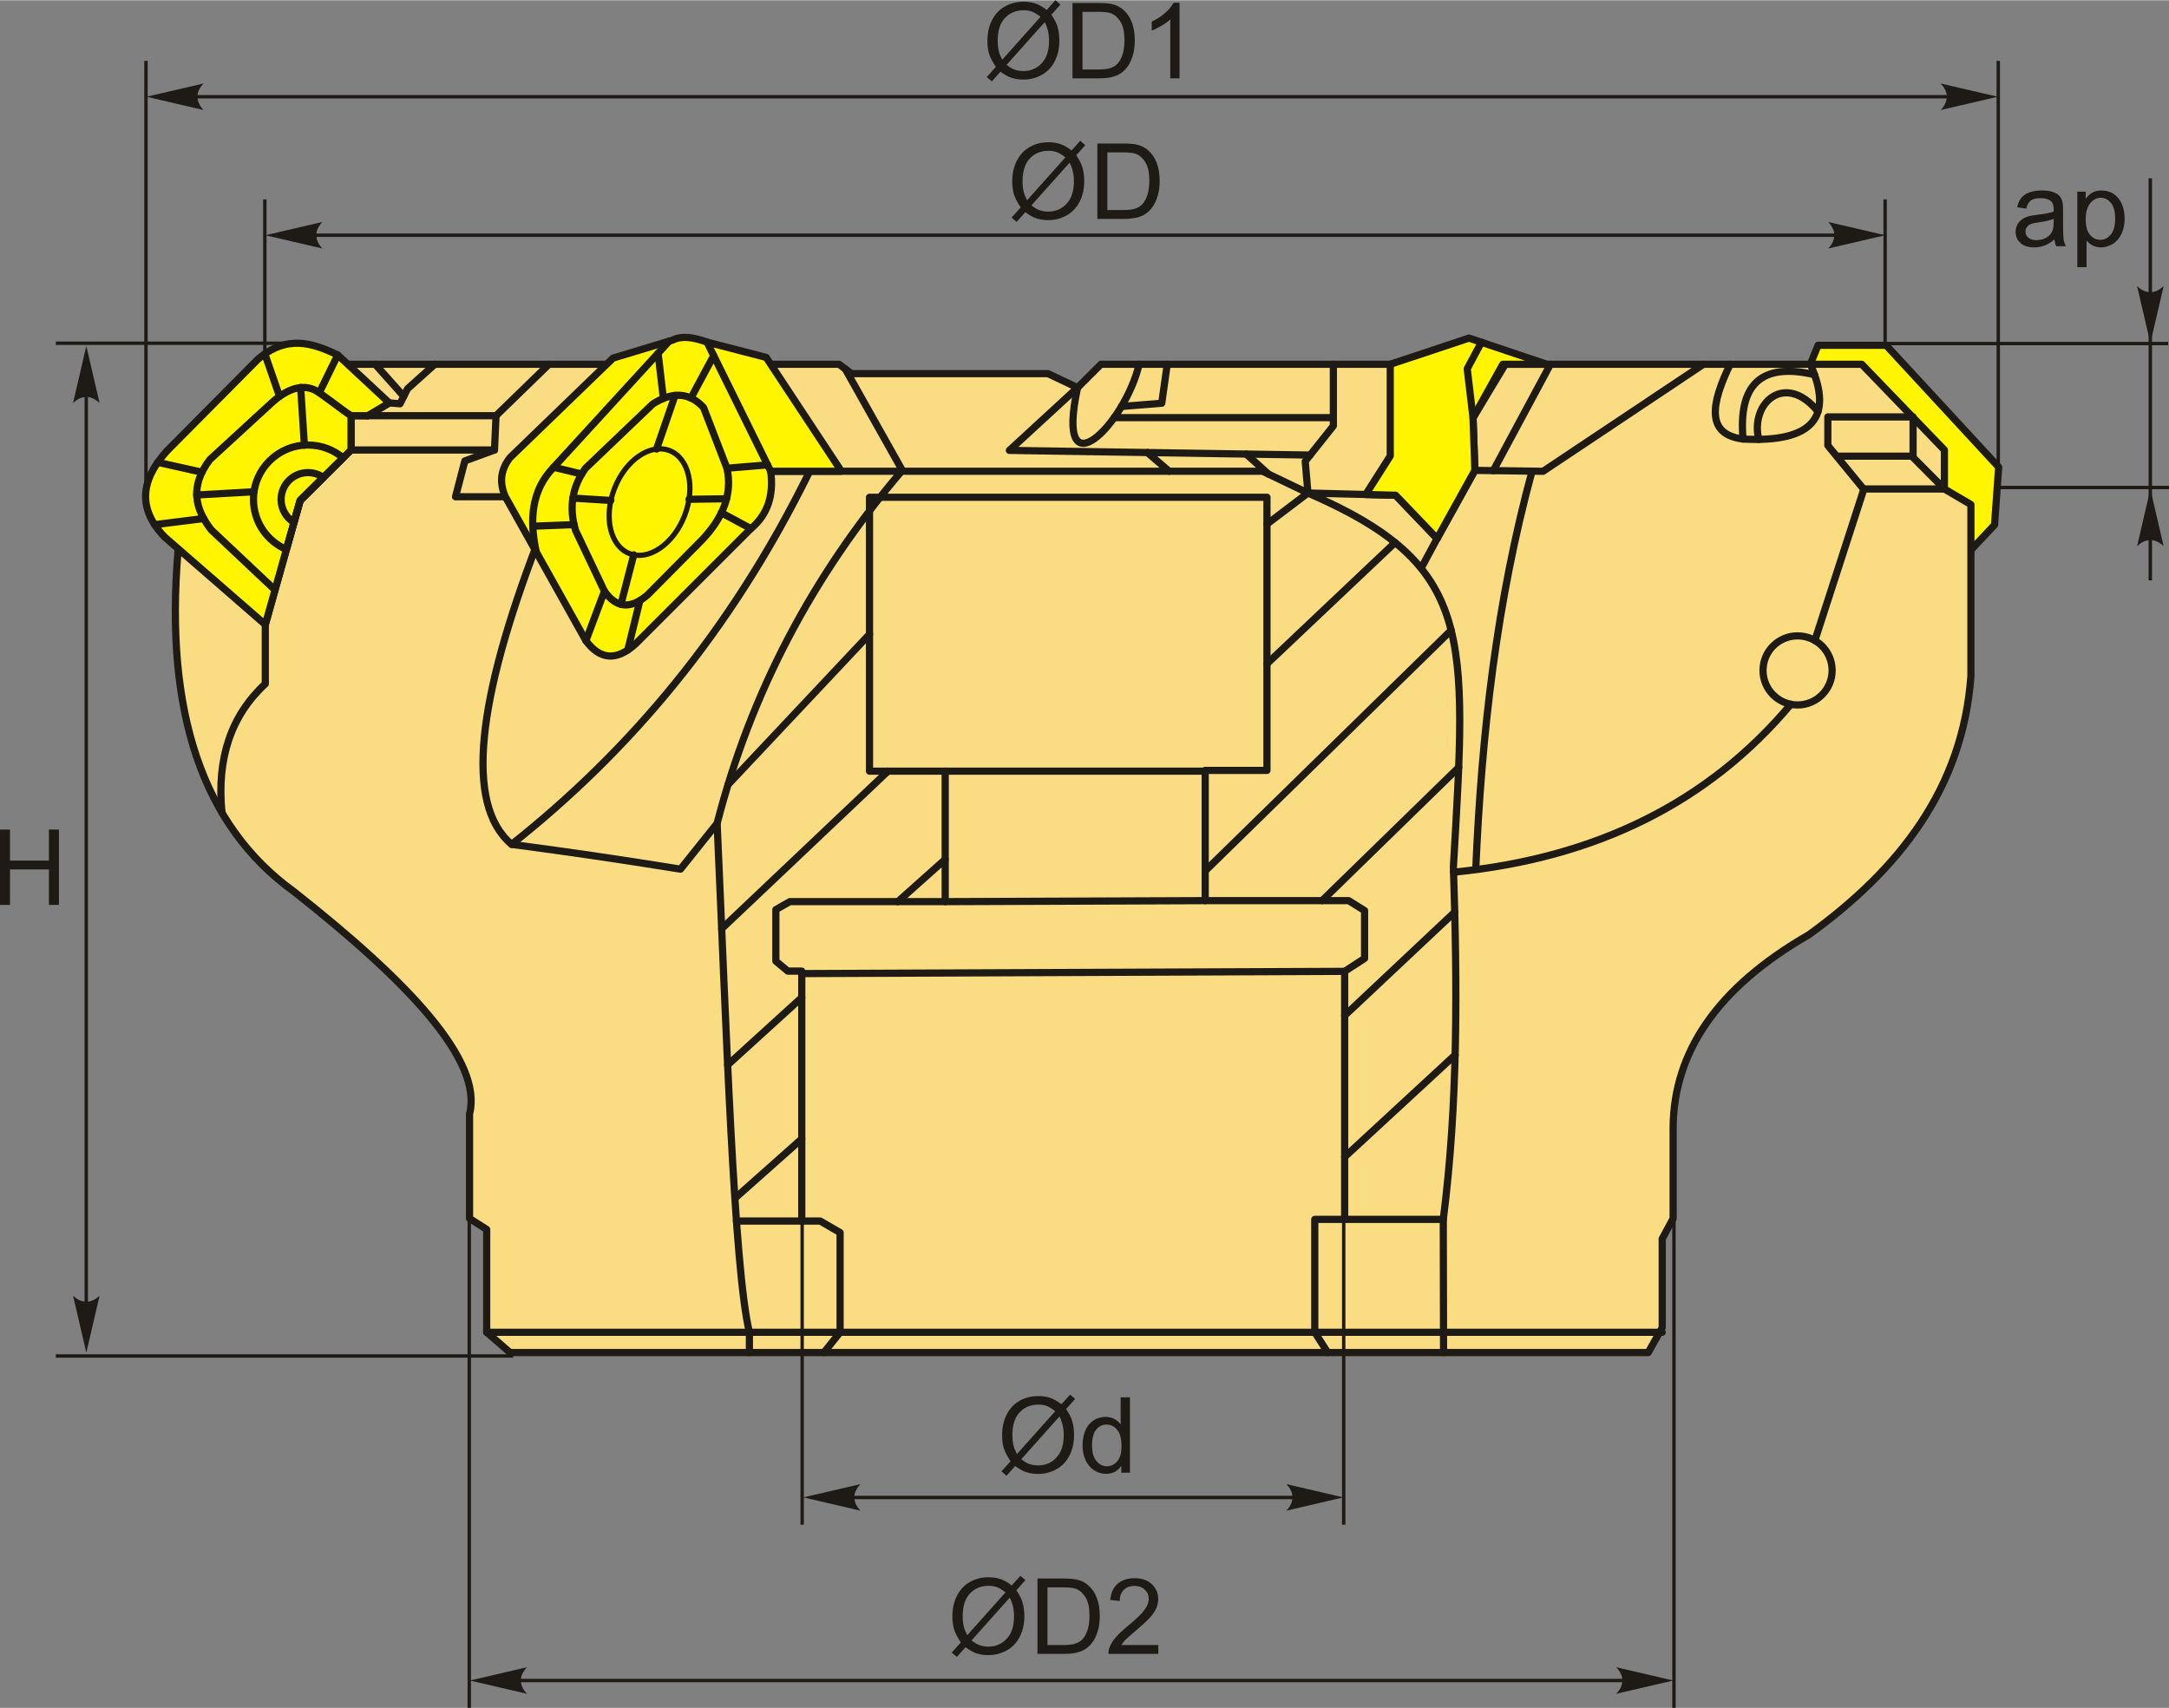 <?xml version="1.0" encoding="UTF-8"?>
<!DOCTYPE svg PUBLIC "-//W3C//DTD SVG 1.1//EN" "http://www.w3.org/Graphics/SVG/1.1/DTD/svg11.dtd">
<!-- Creator: CorelDRAW 2018 (64-Bit) -->
<svg xmlns="http://www.w3.org/2000/svg" xml:space="preserve" width="1507px" height="1187px" version="1.1" style="shape-rendering:geometricPrecision; text-rendering:geometricPrecision; image-rendering:optimizeQuality; fill-rule:evenodd; clip-rule:evenodd"
viewBox="0 0 1655.06 1303.22"
 xmlns:xlink="http://www.w3.org/1999/xlink">
 <rect x="0" y="0" width="1655.06" height="1303.22" fill="#808080" stroke="none"/>
 <defs>
  <style type="text/css">
   <![CDATA[
    .str2 {stroke:#1E1A16;stroke-width:2.59;stroke-miterlimit:22.926}
    .str1 {stroke:#1E1A16;stroke-width:5.49;stroke-linecap:round;stroke-linejoin:round;stroke-miterlimit:22.926}
    .str0 {stroke:#1E1A16;stroke-width:5.49;stroke-linecap:round;stroke-linejoin:round;stroke-miterlimit:22.926}
    .fil2 {fill:none}
    .fil0 {fill:#FFF500}
    .fil1 {fill:#FADC82}
    .fil4 {fill:#1E1A16;fill-rule:nonzero}
    .fil3 {fill:#1E1A16;fill-rule:nonzero}
   ]]>
  </style>
 </defs>
 <g id="Layer_x0020_1">
  <g id="_2622362090112">
   <g>
    <polygon class="fil0 str0" points="1484.92,439.75 1381.38,277.81 1387.26,263.33 1439.24,263.33 1525.09,356.27 1521.94,400.37 "/>
    <path class="fil1 str1" d="M1257.66 1032.05l-868.45 0 -17.84 -15.47 0 -78.51 -13.09 -8.33 0 -79.71c10.48,-40.65 -46.54,-100.91 -134.43,-170.12 -69,-49.96 -98.34,-136.41 -88.03,-259.34l111.82 -142.76 392.59 0 9.52 7.14 149.89 0 22.6 10.7 17.85 -17.84 580.55 0 63.05 65.43 0 29.74 20.22 11.9 0 130.86c-6.11,85.15 -54.15,147.23 -123.72,197.48 -70.52,40.59 -102.77,89.88 -103.5,146.33l0 70.19 -8.33 15.46 0 67.81 -10.7 19.04z"/>
    <path class="fil2 str1" d="M169.36 620.01c-4.08,-41.16 6.83,-74.01 33.08,-98.32 0,-15.07 0,-30.14 0,-45.21 9.12,-32.52 18.24,-65.03 27.36,-97.55 12.69,-11.9 25.38,-23.79 38.07,-35.69 0,-8.72 0,-17.45 0,-26.17 36.88,0 73.76,0 110.63,0 -0.39,8.72 -0.79,17.45 -1.18,26.17 -7.54,2.78 -15.07,5.55 -22.61,8.33 -2.38,9.12 -4.76,18.24 -7.14,27.36 12.69,0 25.38,0 38.07,0 7.93,12.29 15.86,24.59 23.8,36.88 -44.47,116.64 -55.46,197.71 -19.04,228.41 89.03,-70.55 166.85,-161.53 227.22,-284.32"/>
    <polyline class="fil2 str1" points="280.6,317.07 297.03,307.3 305.24,307.94 310.93,296.56 331.78,277.81 "/>
    <line class="fil2 str1" x1="286.28" y1="277.81" x2="308.08" y2= "302.25" />
    <line class="fil2 str1" x1="378.5" y1="317.07" x2="418.87" y2= "277.81" />
    <line class="fil2 str1" x1="377.32" y1="343.24" x2="267.87" y2= "343.24" />
    <line class="fil2 str1" x1="644.99" y1="281.38" x2="688.48" y2= "358.76" />
    <polyline class="fil2 str1" points="588.06,359.45 963.4,359.45 998.03,376.07 995.95,351.84 1017.42,324.83 1017.42,277.81 "/>
    <polyline class="fil2 str1" points="822.24,295.65 770.19,343.53 999.72,347.09 "/>
    <line class="fil2 str1" x1="875.47" y1="345.16" x2="892.08" y2= "359.45" />
    <line class="fil2 str1" x1="950.93" y1="346.34" x2="967.88" y2= "361.61" />
    <path class="fil2 str1" d="M822.24 295.65c-17.7,81.8 36.1,28.29 46.98,-17.84"/>
    <polyline class="fil2 str1" points="855.73,310.02 886.46,307.54 890.65,277.81 "/>
    <line class="fil2 str1" x1="850.17" y1="318.55" x2="1017.42" y2= "318.55" />
    <path class="fil2 str1" d="M390.4 644.22c39.44,5.16 82.07,11.35 128.85,18.91l27.95 -34.95c25.48,-98.9 72.41,-188.78 141.28,-269.42"/>
    <line class="fil2 str1" x1="371.37" y1="1016.58" x2="1268.36" y2= "1016.58" />
    <path class="fil2 str1" d="M547.2 628.18c7.03,155.93 12.8,339.92 24.64,388.4l0 15.47"/>
    <polyline class="fil2 str1" points="561.95,931.68 625.88,931.68 641.04,940.5 641.04,1016.58 628.68,1032.05 "/>
    <polyline class="fil2 str1" points="611.79,931.68 611.79,740.94 601.15,740.94 592.03,733.34 592.03,694 602.67,687.92 721.24,687.92 721.24,588.35 663.48,588.35 663.48,379.32 966.76,379.32 966.76,587.77 919.63,587.77 919.63,687.16 1029.09,687.16 1041.25,694.76 1041.25,731.25 1026.05,741.13 1026.05,930.4 "/>
    <polyline class="fil2 str1" points="1101.51,1032.05 1101.3,930.4 1003.24,930.4 1003.24,1016.58 1013.12,1032.05 "/>
    <path class="fil2 str1" d="M1101.3 930.4c11.27,-88.39 10.76,-178.45 7.72,-268.88 10.27,-178.35 15.98,-230.29 -110.99,-285.45l66.9 1.69 31.65 33.06 -12.2 22.7"/>
    <polyline class="fil2 str1" points="1096.58,410.82 1125.41,358.78 1177.45,359.48 1299.81,277.81 "/>
    <path class="fil2 str1" d="M1169.04 359.37c-26.95,98.96 -38.49,200.49 -42.93,303.2"/>
    <circle class="fil2 str1" cx="1371.64" cy="511.45" r="26.37"/>
    <path class="fil2 str1" d="M1109.15 665.46c109.31,-10.72 194.91,-53.67 257.34,-128.14"/>
    <polyline class="fil2 str1" points="1384.83,488.61 1422.17,373.24 1394.74,339.79 1394.74,317.99 1459.78,317.99 1459.78,347.95 1402.25,347.95 "/>
    <polyline class="fil2 str1" points="1459.78,348.9 1483.69,372.98 1422.17,372.98 "/>
    <polyline class="fil2 str1" points="1125.41,358.78 1124,318.69 1148.61,277.81 "/>
    <line class="fil2 str1" x1="1139.46" y1="358.97" x2="1183.07" y2= "277.81" />
    <path class="fil2 str1" d="M1320.2 277.81c-14.39,29.78 -18.93,53.56 9.85,57.06 53.28,2.87 69.31,-16.8 51.33,-57.06"/>
    <path class="fil2 str1" d="M1330.05 334.87c-3.69,-40.97 13.21,-58.78 54.53,-49.12"/>
    <path class="fil2 str1" d="M1341.99 335.13c-6.76,-27.92 20.33,-51.9 45.23,-21.24"/>
    <line class="fil2 str1" x1="555.53" y1="598.64" x2="663.48" y2= "483.84" />
    <line class="fil2 str1" x1="550.68" y1="708.61" x2="677.58" y2= "588.35" />
    <line class="fil2 str1" x1="555.23" y1="812.55" x2="611.79" y2= "761.08" />
    <line class="fil2 str1" x1="560.75" y1="914.32" x2="611.79" y2= "868.98" />
    <line class="fil2 str1" x1="685.11" y1="687.92" x2="721.24" y2= "655.69" />
    <line class="fil2 str1" x1="966.76" y1="399.75" x2="998.03" y2= "376.07" />
    <line class="fil2 str1" x1="966.76" y1="506.39" x2="1064.53" y2= "413.87" />
    <line class="fil2 str1" x1="919.63" y1="664.48" x2="1107.3" y2= "480.83" />
    <line class="fil2 str1" x1="1008.8" y1="687.16" x2="1113.06" y2= "585.49" />
    <line class="fil2 str1" x1="1026.05" y1="774.88" x2="1110.04" y2= "695.88" />
    <line class="fil2 str1" x1="1026.05" y1="882.78" x2="1110.34" y2= "804.93" />
    <polygon class="fil0 str1" points="1064.93,377.76 1042.13,377.19 1060.84,347.77 1060.84,277.81 1120.92,257.83 1180.32,277.81 1146.72,277.81 1124,318.69 1125.41,358.78 1096.58,410.82 "/>
    <polyline class="fil2 str1" points="1130.38,261.01 1119.56,281.25 1124,318.69 "/>
    <path class="fil0 str1" d="M485.31 490.88c-14.81,13.75 -27.48,12.49 -38.24,-2.13 -20.48,-36.61 -40.95,-73.21 -61.43,-109.82 -4.42,-9.96 -4.2,-19.91 3.53,-29.87 26.21,-25.32 52.41,-50.64 78.62,-75.96 15.22,-4.6 30.45,-9.21 45.67,-13.81 6.95,-3.51 16.05,-1.99 26.03,1.59 15.05,3.9 30.1,7.8 45.15,11.69 19.12,28.96 38.24,57.92 57.37,86.88 -17.99,0 -35.97,0 -53.95,0 2.53,18.63 -2.43,33.26 -15.11,43.79 -29.21,29.21 -58.42,58.42 -87.64,87.64z"/>
    <path class="fil2 str1" d="M409.17 420.99c-5.29,-24.62 -3.7,-47.06 13.31,-64.59l88.15 -96.25"/>
    <line class="fil2 str1" x1="539.49" y1="260.88" x2="588.06" y2= "359.45" />
    <path class="fil2 str1" d="M446.79 357.16c17.1,-16.34 34.2,-32.68 51.3,-49.02 14.91,-9.56 27.9,-9.05 38.75,2.66 5.96,15.45 11.91,30.91 17.86,46.36 4.32,19.53 -2.8,37.97 -19.76,55.47 -13.55,13.68 -27.1,27.36 -40.65,41.03 -13.07,11.4 -24.04,10.26 -33.06,-2.66 -7.34,-15.45 -14.69,-30.9 -22.03,-46.35 -5.5,-18.51 -2.1,-34.05 7.59,-47.49z"/>
    <line class="fil2 str1" x1="506.18" y1="303.87" x2="502.16" y2= "269.39" />
    <line class="fil2 str1" x1="527.21" y1="303.57" x2="544.59" y2= "271.22" />
    <line class="fil2 str1" x1="488.29" y1="458.11" x2="479.01" y2= "495.91" />
    <line class="fil2 str1" x1="461.23" y1="451" x2="447.07" y2= "488.75" />
    <line class="fil2 str1" x1="554.7" y1="357.16" x2="585.67" y2= "354.59" />
    <line class="fil2 str1" x1="550.47" y1="391.16" x2="572.95" y2= "403.24" />
    <line class="fil2 str1" x1="443.89" y1="361.57" x2="422.48" y2= "356.4" />
    <line class="fil2 str1" x1="438.03" y1="400.18" x2="406.55" y2= "401.41" />
    <ellipse class="fil2 str1" transform="matrix(0.681 0.266 -0.266 0.681 495.618 382.993)" rx="39.23" ry="57.68"/>
    <line class="fil2 str1" x1="501.01" y1="342.49" x2="515.1" y2= "301.57" />
    <line class="fil2 str1" x1="525.77" y1="380.85" x2="554.41" y2= "380.45" />
    <line class="fil2 str1" x1="483.58" y1="423.25" x2="473.8" y2= "461.03" />
    <line class="fil2 str1" x1="466.1" y1="381.75" x2="437.14" y2= "379.95" />
    <path class="fil0 str1" d="M228.99 381.82c-8.85,31.55 -17.7,63.11 -26.55,94.66 -25.54,-22.22 -51.09,-44.45 -76.63,-66.67 -20.66,-21.23 -19.06,-43.25 1.66,-65.95 23.09,-23.28 46.18,-46.55 69.28,-69.83 22.21,-19.05 41.72,-12.51 60.96,-3.33 13.1,12.21 26.21,24.4 39.32,36.6 -5.48,3.26 -10.96,6.51 -16.43,9.77 -4.25,0 -8.49,0 -12.73,0 0,8.72 0,17.45 0,26.17 -12.96,12.86 -25.92,25.72 -38.88,38.58z"/>
    <path class="fil2 str1" d="M228.99 381.82l-4.68 16.68c-5.89,-3.6 -9.83,-10.1 -9.83,-17.51 0,-11.32 9.18,-20.51 20.51,-20.51 4.37,0 8.43,1.38 11.76,3.71l-17.76 17.63z"/>
    <path class="fil2 str1" d="M228.99 381.82l-10.47 37.34c-14.77,-6.38 -25.1,-21.07 -25.1,-38.17 0,-22.96 18.61,-41.56 41.57,-41.56 10.22,0 19.59,3.69 26.83,9.82l-32.83 32.57z"/>
    <path class="fil2 str1" d="M209.85 450.05c-16.19,-15.26 -32.38,-30.52 -48.57,-45.78 -12.54,-16 -16.67,-33.33 -1.11,-53.76 15.89,-14.59 31.77,-29.19 47.66,-43.78 11.99,-10.67 22.69,-13.46 31.7,-9.58 4.81,2.07 21.19,15.44 28.34,19.92"/>
    <line class="fil2 str1" x1="154.11" y1="360.2" x2="120.39" y2= "352.64" />
    <line class="fil2 str1" x1="155.42" y1="395.54" x2="118.01" y2= "400.22" />
    <line class="fil2 str1" x1="213.31" y1="302.33" x2="202.08" y2= "269.9" />
    <line class="fil2 str1" x1="243.66" y1="299.47" x2="257.71" y2= "270.7" />
    <line class="fil2 str1" x1="229.42" y1="295.58" x2="232.26" y2= "339.51" />
    <line class="fil2 str1" x1="193.83" y1="375.11" x2="150.11" y2= "377.57" />
    <line class="fil2 str1" x1="721.24" y1="588.35" x2="919.63" y2= "588.35" />
    <line class="fil2 str1" x1="721.24" y1="687.92" x2="919.63" y2= "687.16" />
    <line class="fil2 str1" x1="611.79" y1="742.83" x2="1026.05" y2= "741.13" />
   </g>
   <line class="fil2 str2" x1="202.08" y1="269.9" x2="202.08" y2= "151.97" />
   <line class="fil2 str2" x1="1438.44" y1="262.82" x2="1438.44" y2= "151.97" />
   <line class="fil2 str2" x1="221.37" y1="179.33" x2="1408.47" y2= "179.33" />
   <path id="стрелка.cdr" class="fil3" d="M202.47 179.33l43.51 -10.12c-2.85,3.13 -4.75,6.59 -4.61,10.1 0.16,3.74 1.35,6.56 4.61,10.13l-43.51 -10.11z"/>
   <path id="стрелка.cdr_0" class="fil3" d="M1438.56 179.33l-43.51 -10.12c2.84,3.13 4.75,6.59 4.61,10.1 -0.16,3.74 -1.36,6.56 -4.61,10.13l43.51 -10.11z"/>
   <path class="fil4" d="M817.7 114.6l6.57 -7.35 3.86 3.3 -6.89 7.72c2.24,3.34 3.74,6.26 4.53,8.78 1.03,3.29 1.55,6.98 1.55,11.05 0,5.89 -1.19,11.13 -3.56,15.74 -2.38,4.6 -5.72,8.07 -10.01,10.42 -4.3,2.36 -8.86,3.54 -13.69,3.54 -3.6,0 -6.87,-0.51 -9.78,-1.53 -2.25,-0.79 -4.88,-2.3 -7.89,-4.52l-6.61 7.41 -3.87 -3.3 6.92 -7.75c-2.57,-3.9 -4.28,-7.21 -5.14,-9.97 -0.87,-2.76 -1.29,-6.08 -1.29,-9.95 0,-5.9 1.17,-11.16 3.53,-15.76 2.35,-4.62 5.65,-8.11 9.9,-10.49 4.25,-2.37 8.97,-3.56 14.17,-3.56 3.51,0 6.58,0.47 9.2,1.39 2.64,0.92 5.46,2.53 8.5,4.83zm-4.75 5.31c-2.48,-1.94 -4.62,-3.26 -6.47,-3.97 -1.83,-0.71 -3.99,-1.06 -6.46,-1.06 -5.72,0 -10.44,1.94 -14.16,5.82 -3.73,3.88 -5.59,9.68 -5.59,17.39 0,3.02 0.28,5.73 0.85,8.07 0.42,1.75 1.29,3.91 2.61,6.46l29.22 -32.71zm3.21 4.05l-29.11 32.58c2.02,1.65 3.88,2.8 5.57,3.45 2.22,0.87 4.61,1.3 7.2,1.3 5.69,0 10.37,-2 14.08,-6.03 3.7,-4.03 5.55,-9.68 5.55,-16.93 0,-5.45 -1.1,-10.23 -3.29,-14.37z"/>
   <path id="1" class="fil4" d="M837.34 166.83l0 -57.49 19.81 0c4.47,0 7.88,0.27 10.24,0.82 3.29,0.76 6.1,2.14 8.43,4.12 3.03,2.57 5.3,5.83 6.8,9.82 1.51,3.99 2.26,8.55 2.26,13.68 0,4.36 -0.51,8.23 -1.53,11.6 -1.02,3.37 -2.33,6.17 -3.92,8.38 -1.61,2.21 -3.35,3.95 -5.25,5.21 -1.88,1.27 -4.17,2.23 -6.85,2.89 -2.69,0.65 -5.77,0.97 -9.25,0.97l-20.74 0zm7.63 -6.74l12.26 0c3.79,0 6.76,-0.35 8.91,-1.06 2.16,-0.71 3.87,-1.7 5.15,-2.98 1.8,-1.81 3.2,-4.25 4.21,-7.3 1,-3.05 1.51,-6.74 1.51,-11.09 0,-6.02 -0.99,-10.65 -2.96,-13.89 -1.97,-3.24 -4.36,-5.41 -7.19,-6.51 -2.03,-0.79 -5.31,-1.17 -9.83,-1.17l-12.06 0 0 44z"/>
   <line class="fil2 str2" x1="111.38" y1="375.11" x2="111.38" y2= "46.27" />
   <line class="fil2 str2" x1="130.67" y1="73.63" x2="1504.61" y2= "73.63" />
   <path id="стрелка.cdr_1" class="fil3" d="M111.78 73.63l43.5 -10.11c-2.84,3.12 -4.75,6.59 -4.6,10.1 0.16,3.74 1.35,6.55 4.6,10.13l-43.5 -10.12z"/>
   <line class="fil2 str2" x1="1524.78" y1="355.85" x2="1524.78" y2= "46.27" />
   <path id="стрелка.cdr_2" class="fil3" d="M1524.39 73.63l-43.51 -10.11c2.85,3.12 4.75,6.59 4.61,10.1 -0.16,3.74 -1.35,6.55 -4.61,10.13l43.51 -10.12z"/>
   <path class="fil4" d="M798.73 7.35l6.57 -7.35 3.87 3.29 -6.9 7.72c2.24,3.35 3.74,6.27 4.53,8.78 1.03,3.29 1.55,6.99 1.55,11.06 0,5.88 -1.19,11.13 -3.56,15.74 -2.38,4.6 -5.71,8.06 -10.01,10.42 -4.29,2.36 -8.86,3.53 -13.69,3.53 -3.6,0 -6.86,-0.51 -9.78,-1.52 -2.25,-0.79 -4.87,-2.3 -7.88,-4.53l-6.62 7.42 -3.86 -3.31 6.92 -7.75c-2.57,-3.89 -4.29,-7.21 -5.14,-9.97 -0.87,-2.75 -1.3,-6.07 -1.3,-9.94 0,-5.9 1.18,-11.16 3.53,-15.76 2.36,-4.62 5.65,-8.11 9.91,-10.5 4.24,-2.36 8.96,-3.56 14.17,-3.56 3.5,0 6.57,0.47 9.19,1.4 2.64,0.92 5.46,2.53 8.5,4.83zm-4.75 5.31c-2.48,-1.94 -4.62,-3.26 -6.47,-3.97 -1.83,-0.71 -3.98,-1.06 -6.46,-1.06 -5.71,0 -10.44,1.94 -14.16,5.82 -3.73,3.88 -5.59,9.67 -5.59,17.38 0,3.03 0.28,5.73 0.85,8.07 0.42,1.76 1.29,3.91 2.61,6.47l29.22 -32.71zm3.21 4.04l-29.11 32.59c2.02,1.64 3.88,2.8 5.57,3.45 2.22,0.87 4.62,1.3 7.2,1.3 5.69,0 10.37,-2.01 14.08,-6.04 3.71,-4.02 5.55,-9.67 5.55,-16.93 0,-5.44 -1.1,-10.22 -3.29,-14.37z"/>
   <path id="1" class="fil4" d="M818.37 59.58l0 -57.49 19.81 0c4.47,0 7.88,0.27 10.24,0.81 3.29,0.77 6.1,2.15 8.43,4.13 3.04,2.56 5.3,5.83 6.8,9.82 1.51,3.99 2.26,8.55 2.26,13.68 0,4.36 -0.51,8.23 -1.53,11.6 -1.01,3.37 -2.33,6.17 -3.92,8.38 -1.6,2.2 -3.34,3.94 -5.24,5.2 -1.89,1.27 -4.18,2.24 -6.86,2.89 -2.69,0.66 -5.76,0.98 -9.24,0.98l-20.75 0zm7.63 -6.75l12.26 0c3.79,0 6.76,-0.34 8.91,-1.05 2.16,-0.71 3.87,-1.7 5.16,-2.99 1.79,-1.8 3.19,-4.24 4.2,-7.29 1,-3.05 1.51,-6.75 1.51,-11.09 0,-6.03 -0.99,-10.66 -2.96,-13.9 -1.97,-3.23 -4.36,-5.4 -7.18,-6.5 -2.04,-0.79 -5.32,-1.18 -9.84,-1.18l-12.06 0 0 44z"/>
   <path id="2" class="fil4" d="M900.05 59.58l-7.07 0 0 -44.99c-1.7,1.63 -3.93,3.25 -6.69,4.87 -2.76,1.62 -5.25,2.84 -7.44,3.64l0 -6.83c3.95,-1.84 7.4,-4.09 10.36,-6.74 2.95,-2.64 5.06,-5.19 6.29,-7.68l4.55 0 0 57.73z"/>
   <line class="fil2 str2" x1="1523.97" y1="371.86" x2="1655.06" y2= "371.86" />
   <line class="fil2 str2" x1="1654.41" y1="261.99" x2="1438.61" y2= "261.99" />
   <line class="fil2 str2" x1="1640.79" y1="442.73" x2="1640.79" y2= "135.87" />
   <path id="стрелка.cdr_3" class="fil3" d="M1640.84 261.69l10.12 -43.5c-3.13,2.84 -6.59,4.74 -10.1,4.6 -3.74,-0.16 -6.56,-1.35 -10.13,-4.6l10.11 43.5z"/>
   <path id="стрелка.cdr_4" class="fil3" d="M1640.84 373.09l10.12 43.51c-3.13,-2.85 -6.59,-4.75 -10.1,-4.61 -3.74,0.16 -6.56,1.35 -10.13,4.61l10.11 -43.51z"/>
   <path class="fil4" d="M1567.65 182.5c-2.63,2.24 -5.16,3.8 -7.58,4.73 -2.42,0.92 -5.02,1.38 -7.8,1.38 -4.58,0 -8.1,-1.11 -10.56,-3.35 -2.46,-2.22 -3.69,-5.07 -3.69,-8.54 0,-2.03 0.47,-3.89 1.39,-5.58 0.94,-1.69 2.15,-3.02 3.65,-4.04 1.52,-1.02 3.2,-1.79 5.09,-2.32 1.39,-0.36 3.49,-0.71 6.29,-1.05 5.7,-0.67 9.92,-1.49 12.6,-2.43 0.03,-0.96 0.05,-1.57 0.05,-1.83 0,-2.86 -0.67,-4.88 -2.01,-6.06 -1.81,-1.59 -4.5,-2.38 -8.06,-2.38 -3.33,0 -5.79,0.59 -7.37,1.75 -1.6,1.16 -2.76,3.23 -3.52,6.2l-6.91 -0.97c0.63,-2.95 1.66,-5.35 3.11,-7.17 1.44,-1.82 3.53,-3.21 6.26,-4.2 2.72,-0.98 5.89,-1.47 9.47,-1.47 3.56,0 6.47,0.41 8.7,1.25 2.23,0.85 3.87,1.89 4.92,3.16 1.04,1.27 1.77,2.88 2.2,4.82 0.23,1.2 0.35,3.37 0.35,6.49l0 9.37c0,6.54 0.15,10.68 0.44,12.43 0.28,1.75 0.87,3.43 1.73,5.03l-7.39 0c-0.71,-1.48 -1.16,-3.22 -1.36,-5.22zm-0.56 -15.66c-2.58,1.05 -6.43,1.93 -11.57,2.65 -2.92,0.42 -4.98,0.89 -6.18,1.41 -1.2,0.52 -2.13,1.28 -2.78,2.28 -0.66,1 -1,2.11 -1,3.34 0,1.86 0.71,3.43 2.15,4.67 1.43,1.25 3.52,1.87 6.26,1.87 2.72,0 5.14,-0.58 7.27,-1.77 2.11,-1.18 3.68,-2.8 4.67,-4.85 0.76,-1.59 1.13,-3.93 1.13,-7.03l0.05 -2.57z"/>
   <path id="1" class="fil4" d="M1585.08 203.7l0 -57.65 6.43 0 0 5.47c1.51,-2.11 3.22,-3.71 5.14,-4.76 1.9,-1.06 4.21,-1.59 6.93,-1.59 3.56,0 6.69,0.91 9.41,2.74 2.71,1.82 4.76,4.4 6.15,7.72 1.38,3.33 2.08,6.97 2.08,10.95 0,4.24 -0.77,8.07 -2.29,11.48 -1.53,3.4 -3.75,6.01 -6.67,7.83 -2.9,1.8 -5.96,2.72 -9.18,2.72 -2.35,0 -4.47,-0.5 -6.33,-1.49 -1.87,-0.99 -3.4,-2.24 -4.6,-3.75l0 20.33 -7.07 0zm6.43 -36.56c0,5.34 1.08,9.29 3.24,11.84 2.17,2.56 4.79,3.84 7.87,3.84 3.13,0 5.8,-1.32 8.02,-3.97 2.24,-2.65 3.35,-6.75 3.35,-12.3 0,-5.3 -1.08,-9.26 -3.27,-11.9 -2.18,-2.63 -4.77,-3.94 -7.8,-3.94 -2.99,0 -5.64,1.4 -7.95,4.2 -2.31,2.81 -3.46,6.88 -3.46,12.23z"/>
   <line class="fil2 str2" x1="226.42" y1="261.75" x2="42.57" y2= "261.75" />
   <line class="fil2 str2" x1="391.6" y1="1034.66" x2="42.57" y2= "1034.66" />
   <line class="fil2 str2" x1="65.82" y1="1011.59" x2="65.82" y2= "269.9" />
   <path id="стрелка.cdr_5" class="fil3" d="M65.87 1032.17l10.11 -43.51c-3.12,2.85 -6.59,4.75 -10.1,4.61 -3.74,-0.16 -6.56,-1.35 -10.13,-4.61l10.12 43.51z"/>
   <path id="стрелка.cdr_6" class="fil3" d="M65.87 263.85l10.11 43.51c-3.12,-2.84 -6.59,-4.75 -10.1,-4.61 -3.74,0.16 -6.56,1.35 -10.13,4.61l10.12 -43.51z"/>
   <polygon class="fil4" points="0,690.4 0,632.91 7.63,632.91 7.63,656.59 37.34,656.59 37.34,632.91 44.97,632.91 44.97,690.4 37.34,690.4 37.34,663.34 7.63,663.34 7.63,690.4 "/>
   <line class="fil2 str2" x1="358.07" y1="1303.22" x2="358.07" y2= "930.43" />
   <line class="fil2 str2" x1="1025.32" y1="1163.46" x2="1025.32" y2= "931.44" />
   <line class="fil2 str2" x1="377.45" y1="1282.35" x2="1254.01" y2= "1282.35" />
   <path id="стрелка.cdr_7" class="fil3" d="M358.56 1282.35l43.5 -10.12c-2.84,3.13 -4.75,6.59 -4.6,10.1 0.16,3.74 1.35,6.56 4.6,10.13l-43.5 -10.11z"/>
   <path class="fil4" d="M809.95 1071.49l6.57 -7.34 3.87 3.29 -6.89 7.72c2.23,3.35 3.73,6.26 4.52,8.78 1.03,3.29 1.55,6.99 1.55,11.05 0,5.89 -1.19,11.14 -3.56,15.74 -2.38,4.61 -5.71,8.07 -10.01,10.43 -4.29,2.35 -8.86,3.53 -13.69,3.53 -3.6,0 -6.86,-0.51 -9.78,-1.53 -2.25,-0.79 -4.87,-2.3 -7.88,-4.52l-6.61 7.41 -3.87 -3.3 6.92 -7.75c-2.57,-3.89 -4.28,-7.21 -5.14,-9.97 -0.87,-2.76 -1.3,-6.08 -1.3,-9.94 0,-5.9 1.18,-11.16 3.53,-15.77 2.36,-4.61 5.65,-8.11 9.91,-10.49 4.24,-2.37 8.96,-3.56 14.17,-3.56 3.51,0 6.57,0.47 9.19,1.39 2.64,0.93 5.46,2.53 8.5,4.83zm-4.75 5.32c-2.48,-1.94 -4.62,-3.27 -6.46,-3.98 -1.84,-0.71 -3.99,-1.05 -6.47,-1.05 -5.71,0 -10.44,1.94 -14.16,5.82 -3.73,3.88 -5.59,9.67 -5.59,17.38 0,3.03 0.28,5.73 0.86,8.07 0.41,1.75 1.28,3.91 2.61,6.46l29.21 -32.7zm3.21 4.04l-29.1 32.59c2.02,1.64 3.88,2.79 5.56,3.45 2.22,0.87 4.62,1.3 7.2,1.3 5.69,0 10.37,-2.01 14.08,-6.04 3.71,-4.03 5.55,-9.68 5.55,-16.93 0,-5.45 -1.09,-10.22 -3.29,-14.37z"/>
   <path id="1" class="fil4" d="M855.61 1123.73l0 -5.29c-2.63,4.11 -6.52,6.17 -11.64,6.17 -3.32,0 -6.37,-0.91 -9.14,-2.74 -2.79,-1.82 -4.94,-4.38 -6.48,-7.65 -1.52,-3.27 -2.29,-7.03 -2.29,-11.29 0,-4.15 0.7,-7.91 2.08,-11.3 1.39,-3.37 3.46,-5.96 6.23,-7.76 2.76,-1.8 5.86,-2.7 9.28,-2.7 2.51,0 4.75,0.54 6.7,1.59 1.96,1.06 3.55,2.45 4.78,4.15l0 -20.67 7.07 0 0 57.49 -6.59 0zm-22.32 -20.79c0,5.33 1.12,9.3 3.39,11.94 2.24,2.64 4.91,3.95 7.97,3.95 3.09,0 5.72,-1.26 7.88,-3.78 2.16,-2.51 3.24,-6.35 3.24,-11.52 0,-5.67 -1.09,-9.85 -3.3,-12.51 -2.2,-2.66 -4.91,-3.99 -8.14,-3.99 -3.14,0 -5.77,1.27 -7.88,3.83 -2.1,2.56 -3.16,6.58 -3.16,12.08z"/>
   <path id="стрелка.cdr_8" class="fil3" d="M1025.11 1142.58l-43.51 -10.11c2.85,3.12 4.75,6.59 4.61,10.1 -0.16,3.74 -1.35,6.56 -4.61,10.13l43.51 -10.12z"/>
   <path class="fil4" d="M772.02 1209.78l6.57 -7.35 3.86 3.29 -6.89 7.72c2.24,3.35 3.74,6.26 4.52,8.78 1.04,3.29 1.56,6.99 1.56,11.05 0,5.89 -1.19,11.14 -3.56,15.74 -2.38,4.61 -5.72,8.07 -10.01,10.43 -4.3,2.35 -8.86,3.53 -13.69,3.53 -3.6,0 -6.87,-0.51 -9.79,-1.52 -2.24,-0.79 -4.87,-2.31 -7.88,-4.53l-6.61 7.42 -3.87 -3.31 6.92 -7.75c-2.57,-3.89 -4.28,-7.21 -5.14,-9.97 -0.87,-2.76 -1.29,-6.07 -1.29,-9.94 0,-5.9 1.17,-11.16 3.53,-15.77 2.35,-4.61 5.65,-8.11 9.9,-10.49 4.24,-2.37 8.97,-3.56 14.17,-3.56 3.51,0 6.57,0.47 9.2,1.39 2.63,0.93 5.46,2.53 8.5,4.84zm-4.76 5.31c-2.47,-1.94 -4.61,-3.27 -6.46,-3.98 -1.83,-0.71 -3.99,-1.05 -6.46,-1.05 -5.72,0 -10.44,1.94 -14.16,5.82 -3.74,3.88 -5.6,9.67 -5.6,17.38 0,3.03 0.29,5.73 0.86,8.07 0.41,1.75 1.29,3.91 2.61,6.47l29.21 -32.71zm3.22 4.04l-29.11 32.59c2.02,1.64 3.88,2.79 5.57,3.45 2.22,0.87 4.61,1.3 7.2,1.3 5.68,0 10.37,-2.01 14.08,-6.04 3.7,-4.03 5.55,-9.67 5.55,-16.93 0,-5.44 -1.1,-10.22 -3.29,-14.37z"/>
   <path id="1" class="fil4" d="M791.66 1262.01l0 -57.49 19.81 0c4.47,0 7.88,0.26 10.23,0.81 3.3,0.76 6.11,2.14 8.44,4.12 3.03,2.57 5.29,5.84 6.79,9.83 1.52,3.98 2.26,8.55 2.26,13.67 0,4.37 -0.5,8.23 -1.52,11.61 -1.02,3.37 -2.33,6.17 -3.92,8.37 -1.61,2.21 -3.35,3.95 -5.25,5.21 -1.88,1.27 -4.17,2.23 -6.85,2.89 -2.69,0.66 -5.77,0.98 -9.25,0.98l-20.74 0zm7.63 -6.75l12.26 0c3.78,0 6.75,-0.35 8.91,-1.06 2.15,-0.7 3.87,-1.69 5.15,-2.98 1.8,-1.81 3.2,-4.24 4.2,-7.29 1.01,-3.05 1.52,-6.75 1.52,-11.1 0,-6.02 -0.99,-10.65 -2.96,-13.89 -1.97,-3.24 -4.36,-5.4 -7.19,-6.5 -2.03,-0.79 -5.31,-1.18 -9.83,-1.18l-12.06 0 0 44z"/>
   <path id="2" class="fil4" d="M883.85 1255.26l0 6.75 -38.06 0c-0.05,-1.7 0.23,-3.33 0.83,-4.91 0.98,-2.59 2.55,-5.14 4.7,-7.65 2.15,-2.5 5.23,-5.39 9.23,-8.67 6.23,-5.12 10.46,-9.18 12.66,-12.18 2.23,-2.99 3.34,-5.83 3.34,-8.51 0,-2.79 -1.01,-5.15 -3.01,-7.08 -2.01,-1.91 -4.64,-2.87 -7.86,-2.87 -3.41,0 -6.14,1.01 -8.19,3.05 -2.05,2.02 -3.08,4.83 -3.11,8.43l-7.22 -0.72c0.49,-5.41 2.37,-9.53 5.6,-12.37 3.26,-2.84 7.61,-4.26 13.08,-4.26 5.51,0 9.89,1.53 13.1,4.59 3.23,3.07 4.83,6.87 4.83,11.39 0,2.31 -0.47,4.57 -1.42,6.79 -0.93,2.23 -2.5,4.58 -4.68,7.04 -2.19,2.45 -5.82,5.83 -10.88,10.11 -4.24,3.57 -6.97,5.97 -8.18,7.24 -1.2,1.28 -2.19,2.55 -2.98,3.83l28.22 0z"/>
   <line class="fil2 str2" x1="1277.32" y1="1303.22" x2="1277.32" y2= "930.43" />
   <path id="стрелка.cdr_9" class="fil3" d="M1276.83 1282.35l-43.51 -10.12c2.85,3.13 4.75,6.59 4.61,10.1 -0.16,3.74 -1.35,6.56 -4.61,10.13l43.51 -10.11z"/>
   <line class="fil2 str2" x1="612.09" y1="1163.46" x2="612.09" y2= "931.44" />
   <path id="стрелка.cdr_10" class="fil3" d="M613.02 1142.58l43.51 -10.11c-2.84,3.12 -4.75,6.59 -4.61,10.1 0.16,3.74 1.35,6.56 4.61,10.13l-43.51 -10.12z"/>
   <line class="fil2 str2" x1="1001.27" y1="1142.67" x2="634.43" y2= "1142.67" />
  </g>
 </g>
</svg>
